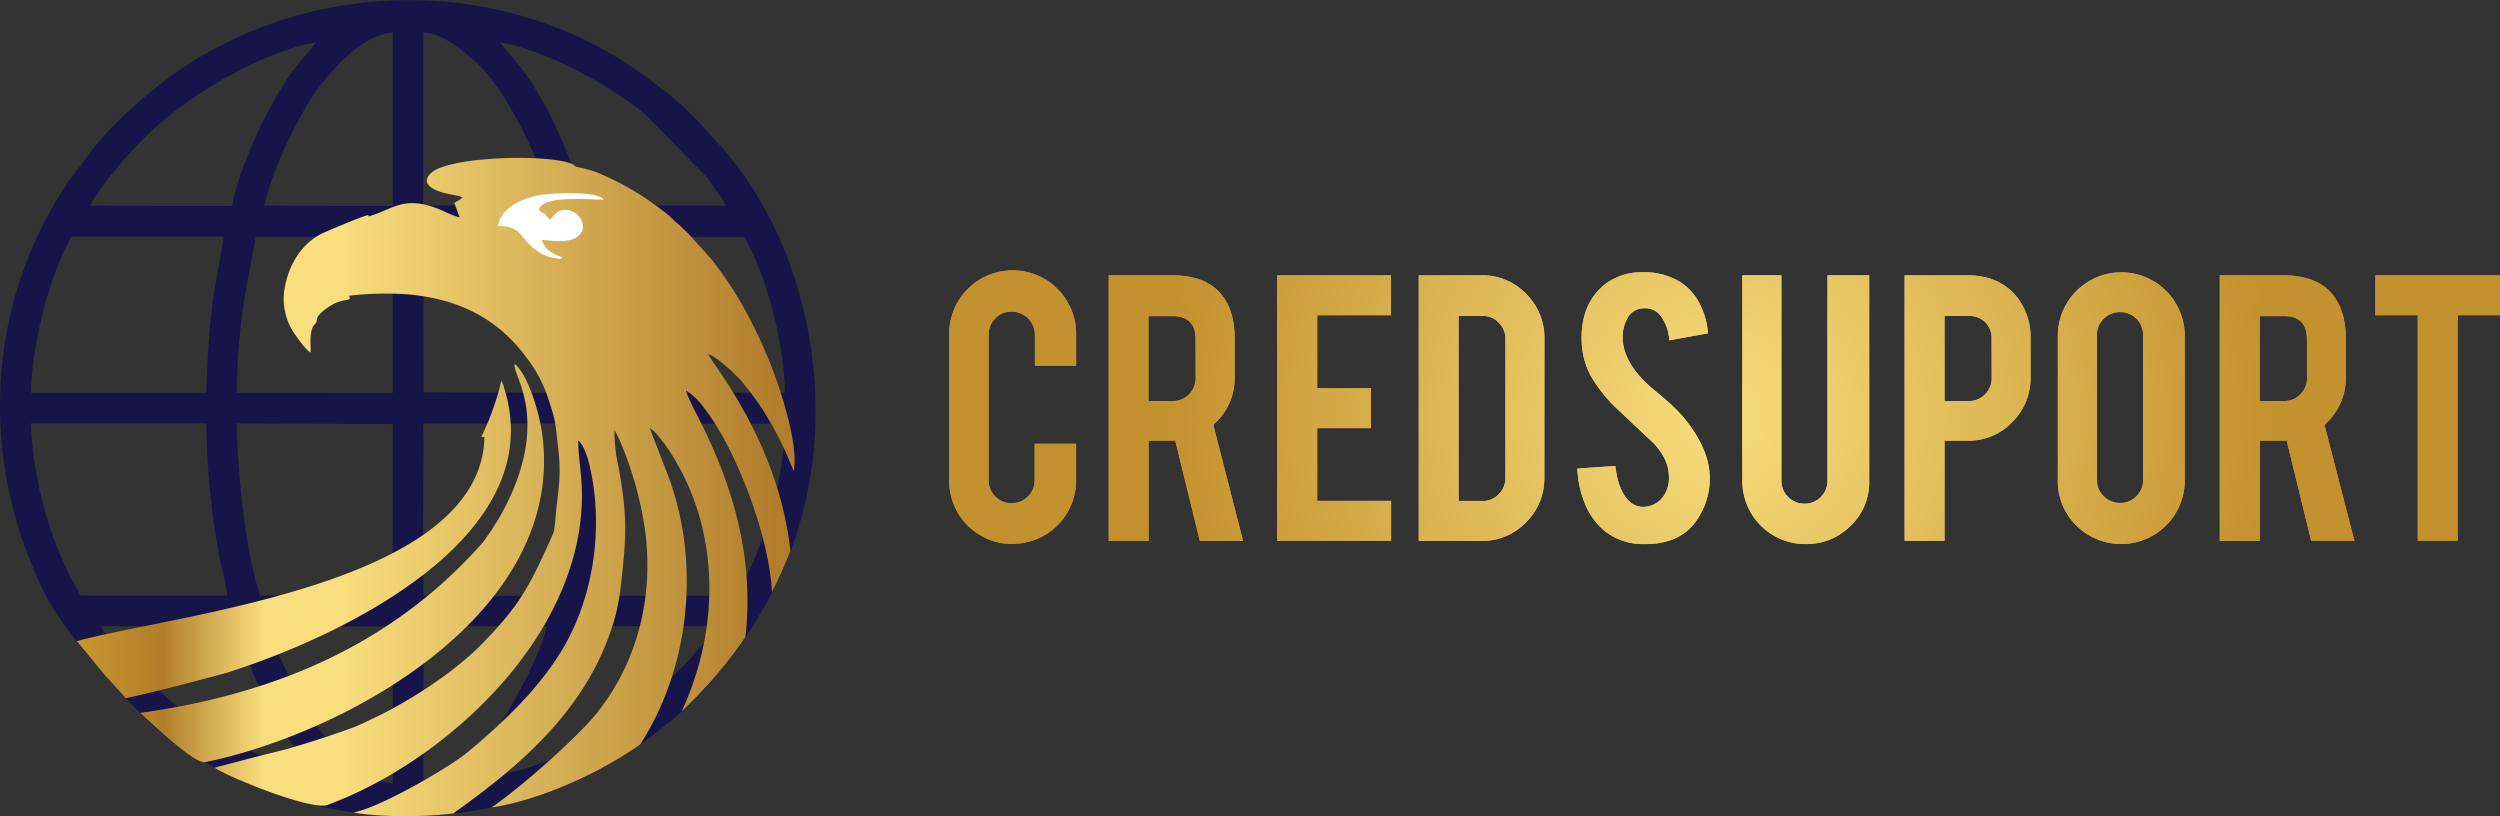 <svg xmlns="http://www.w3.org/2000/svg" xmlns:xlink="http://www.w3.org/1999/xlink" viewBox="0 0 612.68 200"><rect x="0" y="0" width="612.68" height="200" fill="#333333" stroke="none"/><defs><style>.cls-1{fill:url(#GradientFill_2);}.cls-2{clip-path:url(#clip-path);}.cls-3{fill:url(#GradientFill_2-3);}.cls-4{fill:#17144a;}.cls-4,.cls-5,.cls-6{fill-rule:evenodd;}.cls-5{fill:url(#GradientFill_1);}.cls-6{fill:#fff;}</style><radialGradient id="GradientFill_2" cx="-1119.4" cy="2213.84" r="441.42" gradientTransform="translate(768.59 -584.13) scale(0.31)" gradientUnits="userSpaceOnUse"><stop offset="0" stop-color="#f8de7d"/><stop offset="1" stop-color="#c3912d"/></radialGradient><clipPath id="clip-path"><path class="cls-1" d="M592.52,77.25h-10.4V67.47h30.56v9.78H602.31v55.28h-9.79Zm-27.16,5.89q0-5.67-5.61-5.67h-5.93V98.28h5.93a5.33,5.33,0,0,0,4-1.65,5.52,5.52,0,0,0,1.63-4Zm-5.85-15.67c5.46,0,9.48,1.51,12,4.53q3.39,4,3.39,11v9.45a15.13,15.13,0,0,1-5.24,11.66L577,132.53h-10.6l-6-24.54h-6.54v24.54H544V67.47ZM525.2,82.11a5.42,5.42,0,0,0-1.63-4,5.5,5.5,0,0,0-4-1.62,5.58,5.58,0,0,0-4,1.62,5.34,5.34,0,0,0-1.67,4v35.56a5.29,5.29,0,0,0,1.67,3.94,5.53,5.53,0,0,0,4,1.65,5.45,5.45,0,0,0,4-1.65,5.37,5.37,0,0,0,1.63-3.94Zm-5.38-15.37a15.55,15.55,0,0,1,15.6,15.56v35.47a15.58,15.58,0,0,1-26.59,11,15.11,15.11,0,0,1-4.51-11V82.3a15.55,15.55,0,0,1,15.5-15.56Zm-31.73,16.4A5.65,5.65,0,0,0,486.57,79a5.47,5.47,0,0,0-4.09-1.56h-5.93V98.28h5.93a5.33,5.33,0,0,0,4-1.65,5.52,5.52,0,0,0,1.63-4Zm-5.87-15.67c4.78,0,8.57,1.51,11.41,4.53a15.63,15.63,0,0,1,4,11v9.45a15.1,15.1,0,0,1-4.49,11A14.72,14.72,0,0,1,482.23,108h-5.68v24.54h-9.78V67.47Zm-39.7,65.86A15.42,15.42,0,0,1,427,117.89V67.47h9.57V117.8a5.39,5.39,0,0,0,1.66,4,5.57,5.57,0,0,0,4,1.64,5.6,5.6,0,0,0,5.64-5.6V67.47h10.22v50.42a14.7,14.7,0,0,1-4.58,11A15.18,15.18,0,0,1,442.52,133.33Zm-23.52-17A18,18,0,0,1,415.46,128a12.56,12.56,0,0,1-6.75,4.6,18,18,0,0,1-5.45.74,15.36,15.36,0,0,1-9.56-2.86,16.45,16.45,0,0,1-5-6.39,25,25,0,0,1-2.13-9.26l9.3-.63c.44,3.77,1.45,6.51,3,8.2a5,5,0,0,0,4,1.82,6.12,6.12,0,0,0,5.13-3.13,7.83,7.83,0,0,0,1-4.31c0-2.74-1.23-5.43-3.67-8.09l-8.74-8.22A36.37,36.37,0,0,1,389.78,92a19.66,19.66,0,0,1-2.18-9.12q0-8.85,6-13.42a14.87,14.87,0,0,1,9.14-2.74,16.64,16.64,0,0,1,9,2.36,13.65,13.65,0,0,1,4.67,5.1,19.1,19.1,0,0,1,2.18,7.51l-9.5,1.71a11,11,0,0,0-2.27-6.2,4.74,4.74,0,0,0-3.89-1.65A4.51,4.51,0,0,0,398.83,78a9.11,9.11,0,0,0-1.15,4.77q0,4.45,3.86,9.08A34,34,0,0,0,405.9,96c2.29,1.9,3.79,3.22,4.54,4a34.14,34.14,0,0,1,5.59,7.16,25.29,25.29,0,0,1,1.51,3.06A18.14,18.14,0,0,1,419,116.38Zm-61.53,6.44h5.92a5.21,5.21,0,0,0,3.94-1.69,5.63,5.63,0,0,0,1.61-4v-34a5.46,5.46,0,0,0-1.64-4,5.29,5.29,0,0,0-3.91-1.66h-5.92Zm21-5.84A15.09,15.09,0,0,1,374,128a14.79,14.79,0,0,1-10.88,4.56H347.69V67.47H363.1A14.73,14.73,0,0,1,374,72a15.06,15.06,0,0,1,4.49,11ZM313,132.53V67.47h27.89v9.78H322.81V95.14H336v9.79H322.81v17.82h18.11v9.78Zm-20-49.39c0-3.78-1.88-5.67-5.61-5.67h-5.93V98.28h5.93a5.34,5.34,0,0,0,4-1.65,5.52,5.52,0,0,0,1.63-4ZM287.2,67.47q8.21,0,12,4.53,3.39,4,3.39,11v9.45a15.13,15.13,0,0,1-5.24,11.66l7.28,28.43h-10.6l-6-24.54h-6.54v24.54h-9.78V67.47Zm-39,65.86a15.47,15.47,0,0,1-15.58-15.5V82.21a15.56,15.56,0,1,1,31.11,0v7.42H253.62V82.05a5.67,5.67,0,0,0-5.7-5.67,5.41,5.41,0,0,0-4,1.65,5.53,5.53,0,0,0-1.64,4v35.67a5.6,5.6,0,0,0,5.62,5.62,5.54,5.54,0,0,0,4-1.64,5.42,5.42,0,0,0,1.67-4v-8.94h10.15v9a15.52,15.52,0,0,1-15.53,15.53Z"/></clipPath><radialGradient id="GradientFill_2-3" cx="-1119.4" cy="2213.84" r="441.42" xlink:href="#GradientFill_2"/><linearGradient id="GradientFill_1" x1="18.78" y1="119.36" x2="194.81" y2="119.36" gradientUnits="userSpaceOnUse"><stop offset="0" stop-color="#c6972d"/><stop offset="0.12" stop-color="#b27e2c"/><stop offset="0.26" stop-color="#f8de7d"/><stop offset="0.37" stop-color="#f8de7d"/><stop offset="0.97" stop-color="#b27e2c"/><stop offset="1" stop-color="#b27e2c"/></linearGradient></defs><title>Asset 1</title><g id="Layer_2" data-name="Layer 2"><g id="Layer_1-2" data-name="Layer 1"><path class="cls-1" d="M592.52,77.25h-10.4V67.47h30.56v9.78H602.31v55.28h-9.79Zm-27.16,5.89q0-5.67-5.61-5.67h-5.93V98.28h5.93a5.33,5.33,0,0,0,4-1.65,5.52,5.52,0,0,0,1.63-4Zm-5.85-15.67c5.46,0,9.48,1.51,12,4.53q3.39,4,3.39,11v9.45a15.13,15.13,0,0,1-5.24,11.66L577,132.53h-10.6l-6-24.54h-6.54v24.54H544V67.47ZM525.2,82.11a5.42,5.42,0,0,0-1.63-4,5.5,5.5,0,0,0-4-1.62,5.58,5.58,0,0,0-4,1.62,5.34,5.34,0,0,0-1.67,4v35.56a5.29,5.29,0,0,0,1.67,3.94,5.53,5.53,0,0,0,4,1.65,5.45,5.45,0,0,0,4-1.65,5.37,5.37,0,0,0,1.63-3.94Zm-5.38-15.37a15.55,15.55,0,0,1,15.6,15.56v35.47a15.58,15.58,0,0,1-26.59,11,15.11,15.11,0,0,1-4.51-11V82.3a15.55,15.55,0,0,1,15.5-15.56Zm-31.73,16.4A5.65,5.65,0,0,0,486.57,79a5.47,5.47,0,0,0-4.09-1.56h-5.93V98.28h5.93a5.33,5.33,0,0,0,4-1.65,5.52,5.52,0,0,0,1.63-4Zm-5.87-15.67c4.78,0,8.57,1.51,11.41,4.53a15.63,15.63,0,0,1,4,11v9.45a15.1,15.1,0,0,1-4.49,11A14.72,14.72,0,0,1,482.23,108h-5.68v24.54h-9.78V67.47Zm-39.7,65.86A15.42,15.42,0,0,1,427,117.89V67.47h9.57V117.8a5.39,5.39,0,0,0,1.66,4,5.57,5.57,0,0,0,4,1.64,5.6,5.6,0,0,0,5.64-5.6V67.47h10.22v50.42a14.7,14.7,0,0,1-4.58,11A15.18,15.18,0,0,1,442.52,133.33Zm-23.52-17A18,18,0,0,1,415.46,128a12.56,12.56,0,0,1-6.75,4.6,18,18,0,0,1-5.45.74,15.36,15.36,0,0,1-9.56-2.86,16.45,16.45,0,0,1-5-6.39,25,25,0,0,1-2.13-9.26l9.3-.63c.44,3.77,1.45,6.51,3,8.2a5,5,0,0,0,4,1.82,6.12,6.12,0,0,0,5.13-3.13,7.83,7.83,0,0,0,1-4.31c0-2.74-1.23-5.43-3.67-8.09l-8.74-8.22A36.37,36.37,0,0,1,389.78,92a19.66,19.66,0,0,1-2.18-9.12q0-8.85,6-13.42a14.87,14.87,0,0,1,9.14-2.74,16.64,16.64,0,0,1,9,2.36,13.65,13.65,0,0,1,4.67,5.1,19.1,19.1,0,0,1,2.18,7.51l-9.5,1.71a11,11,0,0,0-2.27-6.2,4.74,4.74,0,0,0-3.89-1.65A4.51,4.51,0,0,0,398.83,78a9.11,9.11,0,0,0-1.15,4.77q0,4.45,3.86,9.08A34,34,0,0,0,405.9,96c2.29,1.9,3.79,3.22,4.54,4a34.14,34.14,0,0,1,5.59,7.16,25.29,25.29,0,0,1,1.51,3.06A18.14,18.14,0,0,1,419,116.38Zm-61.53,6.44h5.92a5.21,5.21,0,0,0,3.94-1.69,5.63,5.63,0,0,0,1.61-4v-34a5.46,5.46,0,0,0-1.64-4,5.29,5.29,0,0,0-3.91-1.66h-5.92Zm21-5.84A15.09,15.09,0,0,1,374,128a14.79,14.79,0,0,1-10.88,4.56H347.69V67.47H363.1A14.73,14.73,0,0,1,374,72a15.06,15.06,0,0,1,4.49,11ZM313,132.53V67.47h27.89v9.78H322.81V95.14H336v9.79H322.81v17.82h18.11v9.78Zm-20-49.39c0-3.78-1.88-5.67-5.61-5.67h-5.93V98.28h5.93a5.34,5.34,0,0,0,4-1.65,5.52,5.52,0,0,0,1.63-4ZM287.2,67.47q8.21,0,12,4.53,3.39,4,3.39,11v9.45a15.13,15.13,0,0,1-5.24,11.66l7.28,28.43h-10.6l-6-24.54h-6.54v24.54h-9.78V67.47Zm-39,65.86a15.47,15.47,0,0,1-15.58-15.5V82.21a15.56,15.56,0,1,1,31.11,0v7.42H253.62V82.05a5.67,5.67,0,0,0-5.7-5.67,5.41,5.41,0,0,0-4,1.65,5.53,5.53,0,0,0-1.64,4v35.67a5.6,5.6,0,0,0,5.62,5.62,5.54,5.54,0,0,0,4-1.64,5.42,5.42,0,0,0,1.67-4v-8.94h10.15v9a15.52,15.52,0,0,1-15.53,15.53Z"/><g class="cls-2"><path class="cls-3" d="M592.52,77.25h-10.4V67.47h30.56v9.78H602.31v55.28h-9.79Zm-27.16,5.89q0-5.67-5.61-5.67h-5.93V98.28h5.93a5.33,5.33,0,0,0,4-1.65,5.52,5.52,0,0,0,1.63-4Zm-5.85-15.67c5.46,0,9.48,1.51,12,4.53q3.39,4,3.39,11v9.45a15.13,15.13,0,0,1-5.24,11.66L577,132.53h-10.6l-6-24.54h-6.54v24.54H544V67.47ZM525.2,82.11a5.42,5.42,0,0,0-1.63-4,5.5,5.5,0,0,0-4-1.62,5.58,5.58,0,0,0-4,1.62,5.34,5.34,0,0,0-1.67,4v35.56a5.29,5.29,0,0,0,1.67,3.94,5.53,5.53,0,0,0,4,1.65,5.45,5.45,0,0,0,4-1.65,5.37,5.37,0,0,0,1.63-3.94Zm-5.38-15.37a15.55,15.55,0,0,1,15.6,15.56v35.47a15.58,15.58,0,0,1-26.59,11,15.11,15.11,0,0,1-4.51-11V82.3a15.55,15.55,0,0,1,15.5-15.56Zm-31.73,16.4A5.65,5.65,0,0,0,486.57,79a5.47,5.47,0,0,0-4.09-1.56h-5.93V98.28h5.93a5.33,5.33,0,0,0,4-1.65,5.52,5.52,0,0,0,1.63-4Zm-5.87-15.67c4.78,0,8.57,1.51,11.41,4.53a15.63,15.63,0,0,1,4,11v9.45a15.1,15.1,0,0,1-4.49,11A14.72,14.72,0,0,1,482.23,108h-5.68v24.54h-9.78V67.47Zm-39.7,65.86A15.42,15.42,0,0,1,427,117.89V67.47h9.57V117.8a5.39,5.39,0,0,0,1.66,4,5.57,5.57,0,0,0,4,1.64,5.6,5.6,0,0,0,5.64-5.6V67.47h10.22v50.42a14.7,14.7,0,0,1-4.58,11A15.18,15.18,0,0,1,442.52,133.33Zm-23.52-17A18,18,0,0,1,415.46,128a12.56,12.56,0,0,1-6.75,4.6,18,18,0,0,1-5.45.74,15.36,15.36,0,0,1-9.56-2.86,16.45,16.45,0,0,1-5-6.39,25,25,0,0,1-2.13-9.26l9.3-.63c.44,3.77,1.45,6.51,3,8.2a5,5,0,0,0,4,1.82,6.12,6.12,0,0,0,5.13-3.13,7.83,7.83,0,0,0,1-4.31c0-2.74-1.23-5.43-3.67-8.09l-8.74-8.22A36.37,36.37,0,0,1,389.78,92a19.66,19.66,0,0,1-2.18-9.12q0-8.85,6-13.42a14.87,14.87,0,0,1,9.14-2.74,16.64,16.64,0,0,1,9,2.36,13.65,13.65,0,0,1,4.67,5.1,19.1,19.1,0,0,1,2.18,7.51l-9.5,1.71a11,11,0,0,0-2.27-6.2,4.74,4.74,0,0,0-3.89-1.65A4.51,4.51,0,0,0,398.83,78a9.11,9.11,0,0,0-1.15,4.77q0,4.45,3.86,9.08A34,34,0,0,0,405.9,96c2.29,1.9,3.79,3.22,4.54,4a34.14,34.14,0,0,1,5.59,7.16,25.29,25.29,0,0,1,1.51,3.06A18.14,18.14,0,0,1,419,116.38Zm-61.53,6.44h5.92a5.21,5.21,0,0,0,3.94-1.69,5.63,5.63,0,0,0,1.61-4v-34a5.46,5.46,0,0,0-1.64-4,5.29,5.29,0,0,0-3.91-1.66h-5.92Zm21-5.84A15.09,15.09,0,0,1,374,128a14.79,14.79,0,0,1-10.88,4.56H347.69V67.47H363.1A14.73,14.73,0,0,1,374,72a15.06,15.06,0,0,1,4.49,11ZM313,132.53V67.47h27.89v9.78H322.81V95.14H336v9.79H322.81v17.82h18.11v9.78Zm-20-49.39c0-3.78-1.88-5.67-5.61-5.67h-5.93V98.28h5.93a5.34,5.34,0,0,0,4-1.65,5.52,5.52,0,0,0,1.63-4ZM287.2,67.47q8.21,0,12,4.53,3.39,4,3.39,11v9.45a15.13,15.13,0,0,1-5.24,11.66l7.28,28.43h-10.6l-6-24.54h-6.54v24.54h-9.78V67.47Zm-39,65.86a15.47,15.47,0,0,1-15.58-15.5V82.21a15.56,15.56,0,1,1,31.11,0v7.42H253.62V82.05a5.67,5.67,0,0,0-5.7-5.67,5.41,5.41,0,0,0-4,1.65,5.53,5.53,0,0,0-1.64,4v35.67a5.6,5.6,0,0,0,5.62,5.62,5.54,5.54,0,0,0,4-1.64,5.42,5.42,0,0,0,1.67-4v-8.94h10.15v9a15.52,15.52,0,0,1-15.53,15.53Z"/></g><path class="cls-4" d="M22.1,50.42c.84-2,3.76-5.8,4.94-7.27,1-1.22,1.82-2.09,2.67-3.26s1.88-2,2.81-3.09C42.62,25.23,62.83,13,77.38,10.39c-2.2,3.08-4.43,5.13-6.82,8.67-5.36,8-12,22-13.69,31.42Zm121,0c-1.14-6.25-5.53-16.72-8.2-22.09a79.76,79.76,0,0,0-5.64-9.54c-2.62-3.81-5.5-6.71-6.69-8.44,12.38,2.35,28,11.2,35.92,18l14.6,14.94c1,1.25,1.43,2,2.45,3.45a16.37,16.37,0,0,1,2.32,3.68Zm-78.34,0c2.13-9,7-19.07,11.27-25.91C80,18.34,88.3,8.52,96.23,8V50.47Zm39-42.5c4.68.32,9.41,4.36,11.87,6.39,8.3,6.86,17,25.31,19.52,36.11l-31.43-.09ZM7.6,96.26c.2-12.1,4.68-29.32,10-38.3H54.83c-.9,6.16-2.26,12-3,18.4-.79,6.78-1,13.07-1.32,19.9ZM182.37,58.11c5.34,8.8,9.83,26.06,10,38.14l-42.91,0c-.33-6.79-.54-13.09-1.33-19.86-.74-6.41-2.13-12.27-3-18.4ZM58.06,96.25A153.79,153.79,0,0,1,59.48,76c.82-6.29,2.32-12.15,3.19-18l33.56.14,0,38.15ZM103.77,58l33.58,0c.32,2.77,1.28,6.11,1.8,9A179.07,179.07,0,0,1,142,96.25l-38.19-.09ZM50.55,103.78a194.3,194.3,0,0,0,1.54,22.13c.45,3.53,1,6.82,1.64,10.29.49,2.54,1.87,7.56,1.94,9.75l-35.86,0c-6.67-10.81-11.66-26.8-12.23-42.19ZM144.34,146c.13-2.44,1.42-7,1.93-9.75a185.55,185.55,0,0,0,3.18-32.44h43a91.68,91.68,0,0,1-4,23.54c-1.38,4.59-5.75,15.77-8.25,18.64Zm-80.56,0c-3.64-10.62-5.57-30.18-5.75-42.22l38.21.15,0,42.08Zm39.9-42.2,38.3,0c-.19,12-2.11,31.6-5.75,42.22l-32.42,0c-.33-10.87,0-26.2,0-37.54ZM77.49,189.61c-8.08-.73-23.69-9.18-30.47-13.89-1.06-.75-2-1.38-3.22-2.32-4.23-3.3-17.82-15.83-18.95-19.94l33.06,0c1.29,3.35,2.21,6.95,3.64,10.27a92.31,92.31,0,0,0,9.8,18.28Zm18.77,2.32c-4.94-.27-8.72-3.77-11.41-6A41.41,41.41,0,0,1,77,176.79c-2.85-4.39-10-17.25-10.87-23.32l30.12.07Zm73.81-31.49c.82-1.13,1.64-2,2.58-3.15a41,41,0,0,0,2.62-3.82l-33.18,0c-3.31,8.61-3.17,10.5-8.11,19.85a78.78,78.78,0,0,1-5.32,8.7l-6.15,7.56C138.48,188.06,160.08,171.63,170.07,160.44Zm-49.9,37.48a100,100,0,0,1-36.63.69c-14.7-2.52-30.83-8.92-42.15-17.6-9.24-7.08-25.67-26.09-30.22-35.17-16.63-33.16-14.57-71.25,5.37-101l6-8c4.12-5.46,10.92-11.65,16.27-15.86,33.66-26.51,83-28.18,118.1-3.13,9.65,6.87,11.92,9.36,19.37,17.59,19.51,21.52,27.5,55.25,21.79,84.22-3,15.27-8.55,26.62-16.79,38.62l-2.3,2.94c-5.71,7.65-10,11.94-18.07,18.26A94,94,0,0,1,120.17,197.92Zm-16.35-44.45,30.07,0c-.83,5.86-8.07,19-10.86,23.29-3.68,5.61-12,14.76-19.26,15.13Z"/><path class="cls-5" d="M110.84,118.31l-.29.37a.6.6,0,0,0,.16-.19ZM85.57,72.47a78.08,78.08,0,0,1,14-.36c8.23.68,15.52,2.93,21.91,7.76a37.93,37.93,0,0,1,7.4,7.57,32.63,32.63,0,0,1,5.3,9.74c2.09,6.31,1.76,5.33,2.61,12.51.66,5.61.32,8.72-.36,14.16-.18,1.37-.44,5.93-.81,6.76C130,143.2,127.8,147.93,117.93,158c-6.7,6.83-18,14.11-26.61,18.12-1.65.78-3.35,1.66-5.12,2.3-4.94,1.79-11.66,4-16.84,5.4-1,.26-2,.52-3,.74-.81.19-13.07,3.36-13.75,3.59,2.92,2.11,23.55,10.55,27.62,9.13C110.78,186,145.48,153.05,142.42,117c-.25-3-.67-6-.76-9.06,1.45,1,2.54,4.67,3,6.92,3.18,14.26.9,30.79-6.32,43.4-5.76,10.07-14.91,18.73-23.63,26-4.79,4-22.11,13.89-28.12,14.85,6.68,1.21,17.55,1.14,24.48.24,17.57-12.5,34-26.75,39.91-49a63.66,63.66,0,0,0,1.37-8.61c1.31-11.47,1.2-16.22-.75-27.22a38.6,38.6,0,0,1-1-9.06s.06,0,.06.07l.88,1.64a86.7,86.7,0,0,1,6.53,22.7c2.1,15.5-1.42,31.16-10.81,43.59-.42.54-.75,1-1.16,1.53-5.54,6.62-19,18.39-25.65,22.9,9.44-1.36,24.22-6.84,36.45-15.45,11.91-18.52,14.71-43.22,7.4-64.33-.64-1.83-4.73-12.14-5-13.17a9.33,9.33,0,0,1,2.35,2.34,29.89,29.89,0,0,1,2.12,2.81c12.78,19.13,12.85,43.61,3.3,64.23a107.93,107.93,0,0,0,15.61-18.21c2.1-18.72-2.59-35.76-10.73-52.18-.56-1.13-3.86-7.37-3.84-8.28a17.08,17.08,0,0,1,4.64,4.61c7.79,10,15.87,31.61,16.43,44.88a104.4,104.4,0,0,0,4.53-10.17c-1.84-16.2-8.37-30.71-17.41-44-.53-.79-2.47-3.54-2.79-4.23,2.3.8,5.95,4.31,7.79,6.21a74.09,74.09,0,0,1,4.73,6.13,82.73,82.73,0,0,1,6.68,12.06l1.81,4.33c1-5.47-1.84-15.07-3.39-19.86a108.35,108.35,0,0,0-6.86-16.43,87.81,87.81,0,0,0-10.21-16l-4.84-5.33c-.26-.26-.42-.51-.69-.77-.55-.52-.9-.79-1.48-1.41s-1.08-.91-1.55-1.36l-1.42-1.36a80.19,80.19,0,0,0-6.68-4.9A70.42,70.42,0,0,0,146,42.12a35,35,0,0,0-4.56-1.19c-.84-.2-.34-.48-1.91-1-6.83-2.13-27-1.47-32.81,1.72-1.4.76-2.77,2.28-1.78,3.58,1.72,2.27,7.09,2.46,8.33,3.09-.17.32-.13.23-.44.47a9.25,9.25,0,0,1-1.5.91l1.32,3.56c-1.62-.31-3.75-1.5-5.31-2.1-8.41-3.27-10.88.08-17,1.88l-.06-.35C88.76,53,81.2,56.19,79.41,57c-5.28,2.36-8.55,7.61-9.6,13.37A15.15,15.15,0,0,0,72.6,82.4c.72,1,2.66,3.64,3.52,4,.07-1.89-.24-3.69.27-5.52.39-1.42.91-1.37,1.1-1.8s.12-.87.28-1.21c.55-1.23,2.43-2.48,3.75-3.25,2-1.15,3.59-.92,4.23-1.39Zm26,44.85c-.15.19-.29.39-.45.58a.81.81,0,0,0,.21-.24ZM133,107.26c-.69-5.91-3.59-15.51-6.89-18.09-.28,2.28,3.66,7,3.09,17-.52,8.91-4.84,18.32-9.78,25.22-.37.51-.66,1-1,1.44-22.5,25.6-51.89,37.41-84.06,41.88.89.77,13,12.46,15.85,12.09C84.55,179.76,138,150.69,133,107.26Zm-14.28-.13c-.77,36.23-75.89,43.38-99.89,50l6.56,8,5.41,5.95c3.83-.6,23.61-5.84,24.53-6.13,27.26-8.57,80-33,68.18-70a4.67,4.67,0,0,0-.69-1.65,36.39,36.39,0,0,1-1.28,4.79,61.53,61.53,0,0,1-3.62,9Z"/><path class="cls-6" d="M122.06,55.4c6.49-.15,5,3.77,10.91,6.89a9.78,9.78,0,0,0,2.16.83l2,.32c.55,0,.35.08.61-.2,0-.31,0-.15-.2-.3a10.14,10.14,0,0,1-2.76-1.35,5.12,5.12,0,0,1-2-2.81c2.35.14,4.27.6,6.64.1,5.35-1.13,3.77-6.47,0-7.35-2.79-.64-4,1.78-4.59,2.28-.55-.28-.84-1.05-1.46-1.44s-1.64-.63-1.08-1.52c1.9-3,12.46-1.85,15.7-1.92-1.55-2.18-12.52-1.67-15.55-1.14C128.42,48.48,122.8,50.66,122.06,55.4Z"/></g></g></svg>